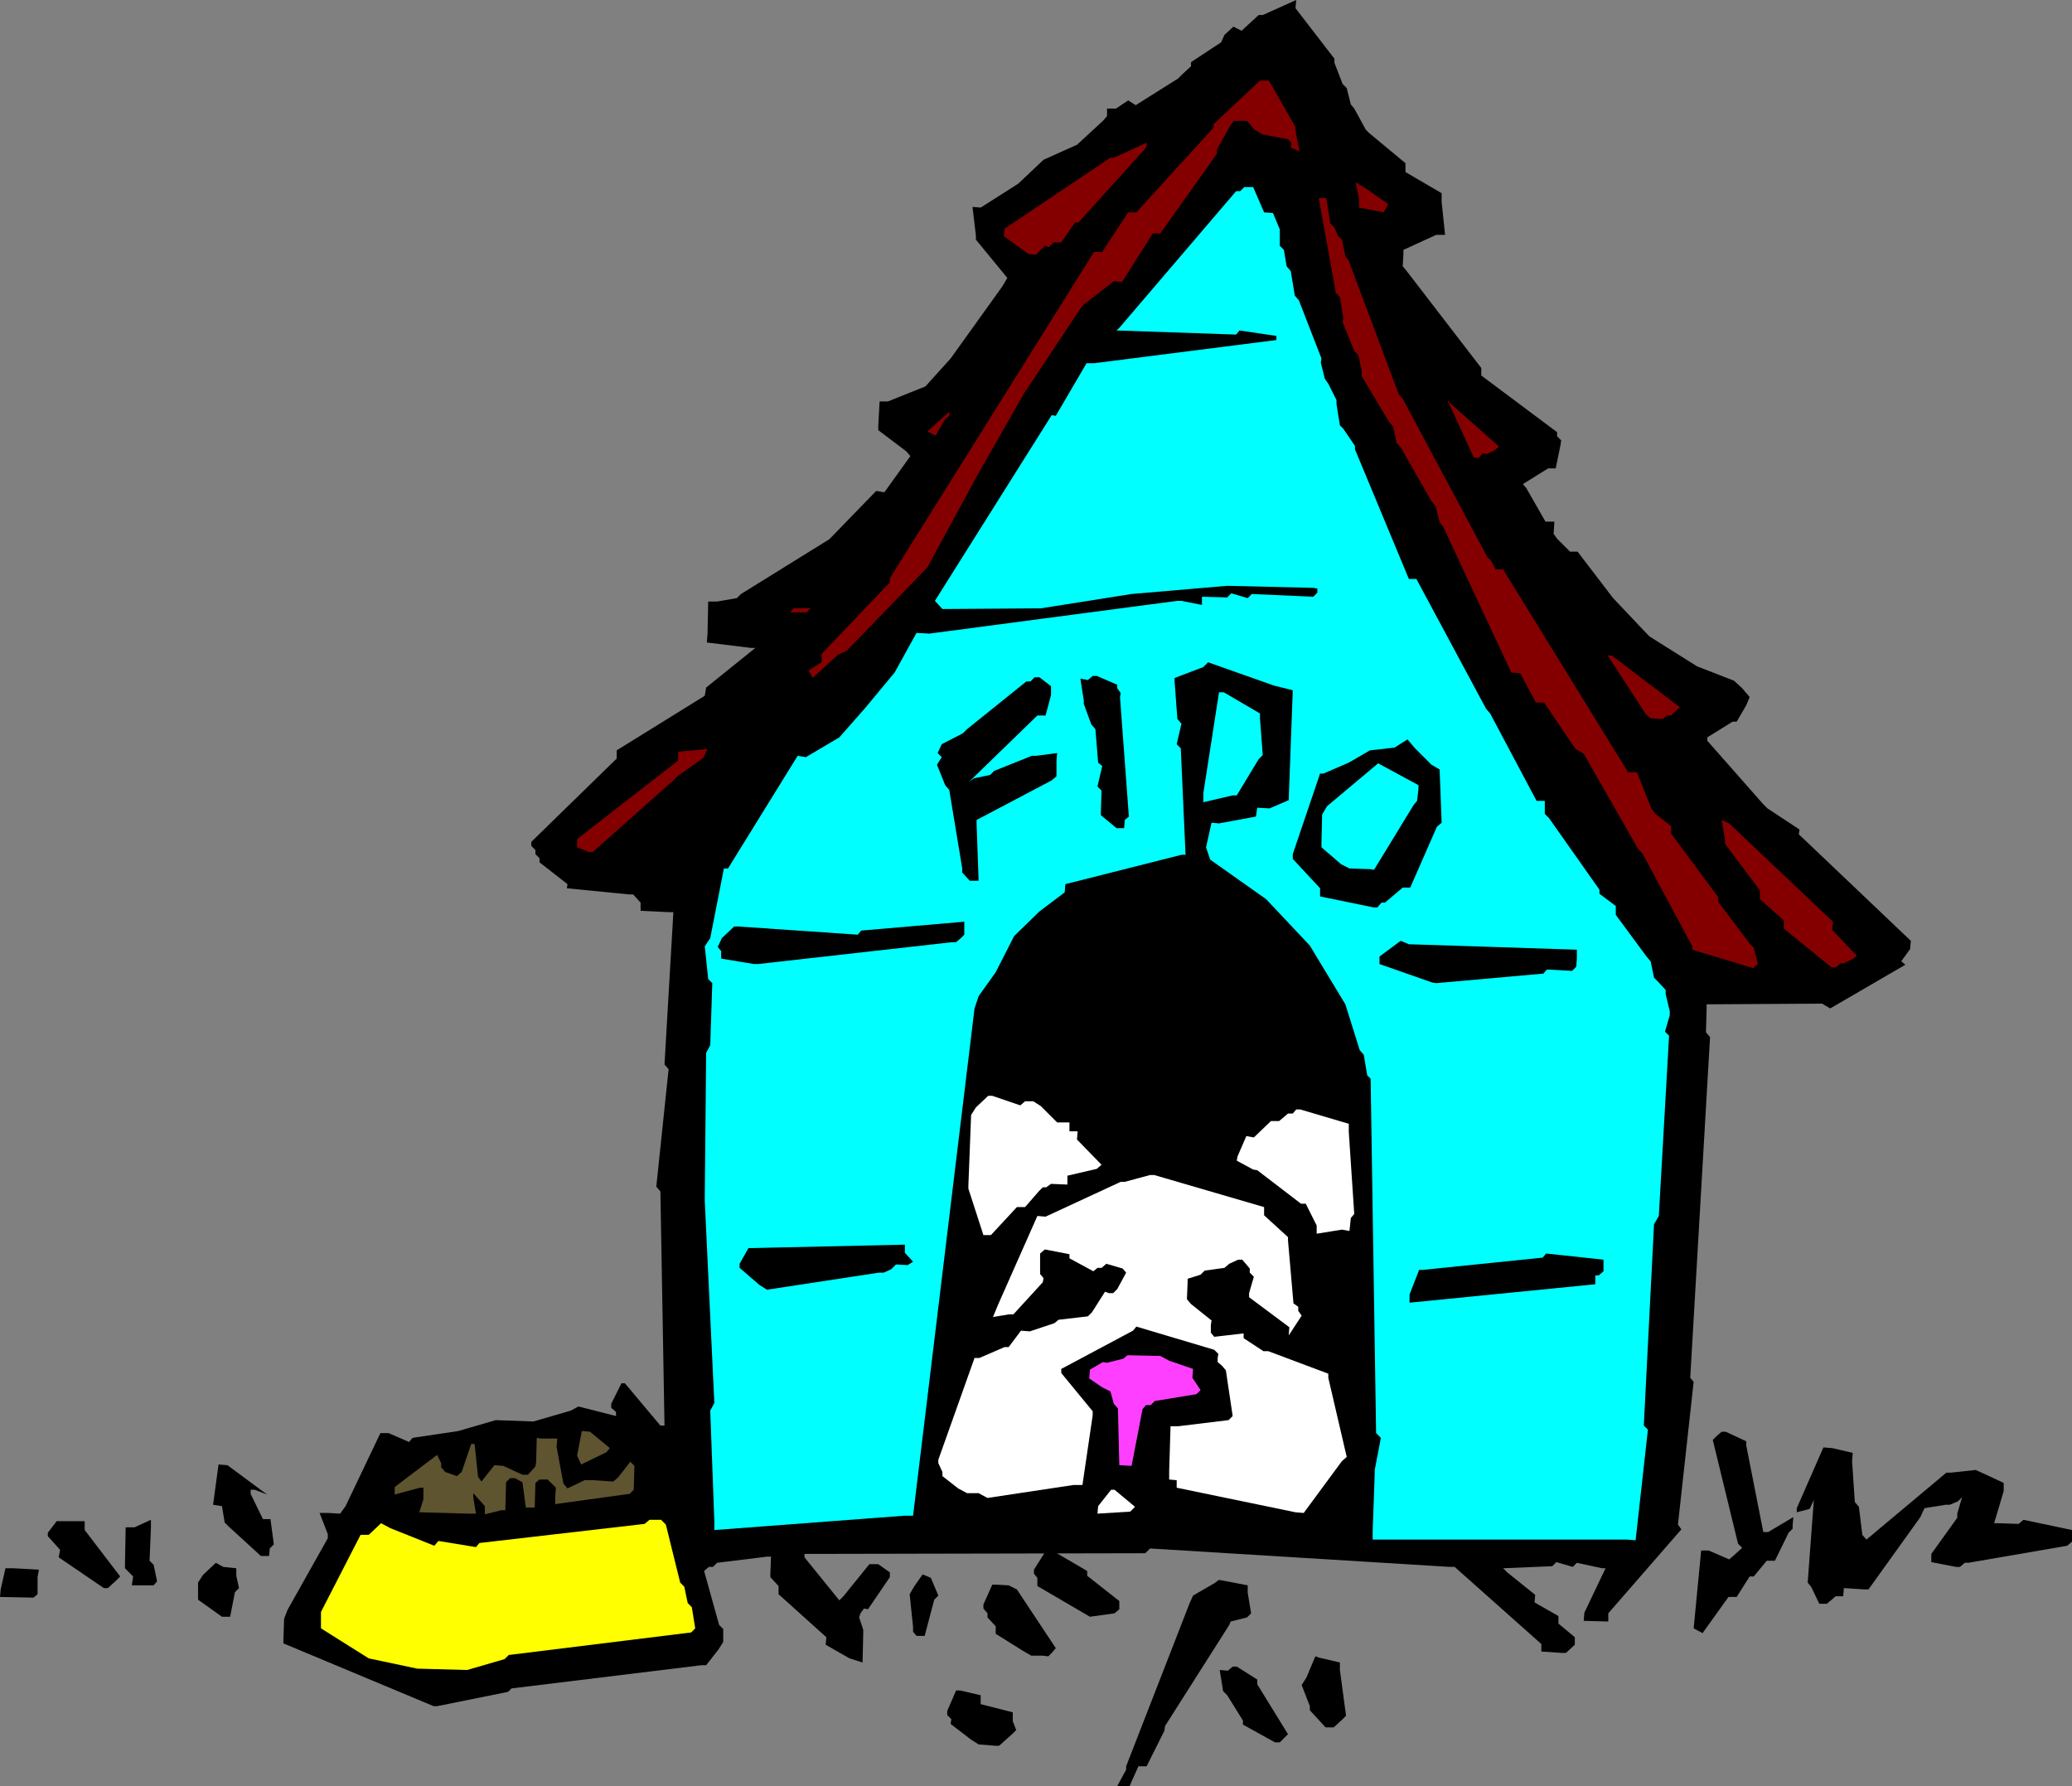<?xml version="1.0" encoding="UTF-8" standalone="no"?>
<svg
   version="1.0"
   width="129.724mm"
   height="111.826mm"
   id="svg43"
   sodipodi:docname="Dog - Fido.wmf"
   xmlns:inkscape="http://www.inkscape.org/namespaces/inkscape"
   xmlns:sodipodi="http://sodipodi.sourceforge.net/DTD/sodipodi-0.dtd"
   xmlns="http://www.w3.org/2000/svg"
   xmlns:svg="http://www.w3.org/2000/svg">
  <rect width="100%" height="100%" fill="#808080" stroke="none"/>
  <sodipodi:namedview
     id="namedview43"
     pagecolor="#ffffff"
     bordercolor="#000000"
     borderopacity="0.25"
     inkscape:showpageshadow="2"
     inkscape:pageopacity="0.0"
     inkscape:pagecheckerboard="0"
     inkscape:deskcolor="#d1d1d1"
     inkscape:document-units="mm" />
  <defs
     id="defs1">
    <pattern
       id="WMFhbasepattern"
       patternUnits="userSpaceOnUse"
       width="6"
       height="6"
       x="0"
       y="0" />
  </defs>
  <path
     style="fill:#000000;fill-opacity:1;fill-rule:evenodd;stroke:none"
     d="m 489.163,365.78 -23.432,4.039 h -0.808 l -1.131,0.969 h -0.97 l -5.818,-1.131 v -1.939 l 6.141,-8.563 v -0.969 l 1.131,-3.878 -0.97,0.969 -1.939,0.808 h -0.97 l -5.01,0.808 -0.97,2.1 -12.282,17.126 h -0.97 l -4.848,-0.323 -0.162,1.939 h -1.778 l -1.131,0.969 -0.97,0.808 h -1.778 l -1.939,-4.039 -0.808,-0.969 1.454,-19.549 -0.97,2.1 -3.07,0.808 v -0.969 l 6.302,-14.379 2.101,0.162 4.848,1.131 -0.162,1.939 0.646,9.694 0.97,1.131 0.808,6.624 0.97,1.131 18.907,-15.833 h 0.97 l 5.979,-0.646 1.778,0.808 4.848,2.262 v 1.939 l -2.262,7.593 h 0.97 l 4.848,0.162 1.131,-0.969 11.474,2.423 v 1.939 0.808 z"
     id="path1" />
  <path
     style="fill:#000000;fill-opacity:1;fill-rule:evenodd;stroke:none"
     d="m 450.863,228.289 -17.776,10.34 -1.939,-1.131 -27.31,0.162 v 0.969 l -0.162,5.655 0.97,1.131 -4.686,80.62 0.808,0.969 -3.717,33.767 0.808,1.131 -17.291,19.872 v 1.939 l -5.818,-0.162 0.162,-1.939 5.01,-10.502 h -0.808 l -5.979,-1.293 -0.97,0.969 -3.878,-1.131 -0.97,0.969 -11.635,0.485 0.97,0.969 6.626,5.332 -0.162,1.777 5.656,3.231 v 1.777 l 3.878,3.231 v 1.777 l -2.101,1.939 h -0.97 l -4.848,-0.323 v -1.777 l -20.523,-18.257 h -1.131 l -70.942,-4.362 -1.131,1.131 -80.638,0.162 v 0.808 l 8.242,10.179 0.97,-0.969 6.141,-7.593 h 2.101 l 2.747,1.939 v 1.131 l -5.171,7.593 -0.97,-0.162 -0.808,1.131 -0.323,0.969 0.97,2.908 v 0.969 l -0.162,6.786 -3.07,-0.969 -5.656,-3.231 0.162,-1.777 -11.312,-10.178 v -1.939 l -1.939,-2.1 v -0.808 l 0.162,-4.039 h -0.97 l -11.797,1.454 -0.97,0.969 h -0.97 l -1.131,0.969 3.555,12.764 0.97,0.969 v 3.07 l -1.131,1.777 -2.909,3.716 h -1.131 l -44.925,5.493 -0.808,0.808 -16.806,3.393 h -0.808 L 67.064,388.884 v -0.969 l 0.162,-4.847 0.808,-2.1 9.534,-16.964 v -0.969 l -1.939,-5.008 h 2.101 l 2.747,0.162 1.293,-1.777 8.242,-17.287 h 1.939 l 4.848,2.1 0.808,-0.969 10.827,-1.616 8.888,-2.585 8.888,0.323 8.888,-2.585 1.778,-0.969 8.888,2.262 v -0.969 l -1.131,-0.969 v -0.969 l 2.424,-4.847 h 0.808 l 8.403,10.017 h 0.97 l -0.97,-55.416 -0.97,-1.131 2.909,-27.789 -0.97,-1.131 2.101,-36.029 h -0.97 l -6.787,-0.323 v -1.939 l -1.778,-1.939 h -0.97 l -14.706,-1.454 0.162,-0.969 -6.626,-5.17 v -0.969 l -0.97,-0.969 v -0.969 l -0.97,-0.969 v -0.969 l 20.2,-19.711 v -1.939 l 20.846,-12.925 0.323,-1.939 11.635,-9.371 h -0.97 l -10.504,-1.293 0.162,-1.939 0.162,-7.755 h 2.101 l 4.686,-0.808 0.97,-0.969 20.846,-12.925 0.97,-0.969 10.181,-10.502 1.939,0.323 6.141,-8.563 -0.97,-1.131 -6.626,-5.008 v -0.969 l 0.323,-5.816 h 1.939 l 8.888,-3.554 5.979,-6.624 6.141,-8.563 6.141,-8.563 1.131,-1.939 -7.434,-9.048 v -0.969 l -0.808,-6.786 1.939,0.162 8.888,-5.655 5.979,-5.655 7.918,-3.554 6.141,-5.655 0.97,-1.131 v -1.777 h 2.101 l 2.909,-1.939 1.778,1.131 10.019,-6.301 0.97,-0.969 2.101,-1.939 v -0.969 l 7.11,-4.685 0.808,-1.777 2.101,-1.939 1.939,0.969 4.04,-3.716 h 0.97 L 306.716,0 l -0.162,1.939 9.211,11.956 v 0.969 l 1.939,5.008 0.97,0.969 0.97,3.878 0.808,0.969 2.747,5.008 0.808,0.808 8.565,7.109 v 2.1 l 8.565,5.008 v 2.1 l 0.808,7.755 h -2.101 l -7.757,3.554 v 0.969 l -0.162,2.908 0.808,0.969 17.776,23.104 v 1.777 l 17.938,13.41 v 0.969 l 0.97,0.969 -0.162,1.131 -1.131,5.493 h -1.778 l -5.979,3.716 0.808,0.969 4.525,7.917 h 2.101 l -0.162,2.908 0.808,1.131 3.07,3.07 h 1.778 l 8.403,10.986 8.565,9.048 11.312,7.109 8.726,3.393 1.939,1.777 1.778,2.1 -0.808,1.939 -2.262,3.878 h -0.97 l -5.979,3.716 v 0.808 l 13.251,15.025 0.97,0.969 7.595,5.008 -0.162,1.131 26.502,25.204 -0.162,1.939 -2.101,2.908 z"
     id="path2" />
  <path
     style="fill:#840000;fill-opacity:1;fill-rule:evenodd;stroke:none"
     d="m 438.259,226.997 -1.939,0.969 h -0.808 l -1.131,0.969 h -0.97 l -11.312,-9.209 v -1.939 l -5.656,-5.008 v -2.1 l -8.242,-10.986 v -0.808 l -0.808,-4.847 1.778,0.808 24.563,23.265 -0.162,1.939 5.818,6.139 z"
     id="path3" />
  <path
     style="fill:#000000;fill-opacity:1;fill-rule:evenodd;stroke:none"
     d="m 423.23,362.71 -3.232,6.624 h -1.939 l -3.07,3.716 h -0.97 l -3.07,4.847 h -1.939 l -6.141,8.563 -2.101,-1.131 1.778,-18.418 h 1.778 l 4.848,2.1 1.131,-0.969 1.939,-1.777 -0.97,-0.969 -5.979,-24.558 0.97,-0.969 1.131,-0.969 h 0.97 l 4.848,2.262 v 0.969 l 4.04,20.519 h 1.131 l 5.979,-3.554 -0.162,1.777 v 0.969 z"
     id="path4" />
  <path
     style="fill:#840000;fill-opacity:1;fill-rule:evenodd;stroke:none"
     d="m 414.827,229.097 -14.382,-4.362 v -0.808 l -11.797,-21.973 -0.97,-0.969 -12.928,-22.619 -1.939,-1.131 -7.434,-10.986 h -1.939 l -3.717,-6.947 -2.101,-0.162 -16.16,-34.575 -0.808,-0.969 -0.97,-3.878 -0.97,-1.131 -7.272,-12.764 -0.97,-0.969 -0.808,-3.878 -0.97,-1.131 -6.464,-10.825 v -1.131 l -0.808,-3.878 -0.97,-0.969 -2.747,-6.786 0.162,-0.969 -0.808,-5.008 -0.97,-0.969 -4.04,-22.457 h 1.778 l 0.97,5.978 0.97,0.969 0.808,1.939 0.97,0.969 0.808,3.878 0.808,1.131 11.797,31.505 0.97,1.131 20.038,37.483 0.97,0.969 0.97,1.939 h 1.778 l 29.573,47.984 h 2.101 l 3.394,8.563 0.97,1.293 3.717,2.908 v 1.777 l 11.15,15.025 v 1.131 l 7.434,9.855 0.97,0.969 0.97,3.878 z"
     id="path5" />
  <path
     style="fill:#00ffff;fill-opacity:1;fill-rule:evenodd;stroke:none"
     d="m 394.95,245.092 -2.424,42.653 -1.131,1.939 -2.424,47.661 0.97,0.969 -2.909,26.173 -1.939,-0.162 h -60.277 v -2.1 l 0.485,-13.571 v -0.808 l 1.454,-7.593 -1.131,-1.131 -1.293,-83.851 -0.808,-0.808 -0.808,-4.847 -0.97,-1.131 -3.394,-10.825 -8.403,-13.894 -10.342,-10.986 -13.251,-9.371 -0.97,-2.908 1.293,-5.816 1.778,0.162 8.726,-1.616 0.323,-2.1 2.909,0.162 4.525,-1.939 0.97,-26.012 -4.525,-1.131 -15.514,-5.493 -1.131,1.131 -6.787,2.585 v 0.969 l 0.646,8.724 0.97,1.131 -1.131,4.847 0.97,0.969 1.131,25.204 h -0.97 l -27.472,6.947 -0.162,1.939 -5.979,4.524 -5.979,5.816 -4.363,8.563 -4.04,5.655 -0.97,2.908 -14.544,120.042 h -2.101 l -44.925,3.393 v -2.1 l -0.97,-26.173 0.97,-1.777 -2.262,-47.823 v -0.969 l 0.323,-34.09 0.97,-1.777 0.485,-14.702 -0.97,-0.969 -0.808,-7.755 1.293,-1.939 3.232,-16.479 h 0.97 l 16.483,-26.658 1.939,0.323 7.918,-4.685 5.979,-6.786 7.11,-8.563 5.171,-9.371 3.07,0.162 58.661,-7.755 h 0.97 l 4.848,0.969 v -1.939 l 5.979,0.162 0.97,-0.969 3.878,1.131 0.97,-0.969 14.544,0.646 0.97,-0.969 v -0.969 l -0.97,-0.162 -20.362,-0.485 -22.624,1.939 -21.493,3.393 -23.27,0.162 -1.778,-1.939 27.634,-43.945 0.97,0.162 7.272,-12.44 h 1.778 l 43.147,-5.493 v -0.969 l -8.726,-1.293 -0.808,0.969 -28.28,-0.969 0.808,-0.808 27.472,-32.151 h 0.97 l 0.97,-0.969 h 2.101 l 2.586,5.978 2.101,0.162 1.616,3.878 v 0.969 2.908 l 0.97,0.969 0.646,3.878 0.97,1.131 0.97,5.816 0.97,1.131 5.333,13.733 -0.162,0.969 0.97,3.878 0.808,1.131 1.939,3.878 v 0.969 l 0.808,5.008 0.808,0.808 2.747,4.039 v 0.808 l 12.766,30.697 h 1.778 l 16.483,30.697 0.97,1.131 10.989,20.68 h 1.939 v 3.07 l 0.97,0.969 11.958,16.964 v 0.969 l 3.878,2.908 v 2.1 l 7.272,9.855 0.97,1.131 0.808,3.878 0.97,0.969 1.778,1.939 v 0.969 l 0.97,4.039 v 0.969 l -1.131,3.878 z"
     id="path6" />
  <path
     style="fill:#840000;fill-opacity:1;fill-rule:evenodd;stroke:none"
     d="m 396.404,168.349 -0.97,0.969 h -0.97 l -0.97,0.808 h -0.97 l -1.939,-0.162 -1.131,-0.969 -9.05,-13.894 h 0.97 l 16.16,12.279 z"
     id="path7" />
  <path
     style="fill:#000000;fill-opacity:1;fill-rule:evenodd;stroke:none"
     d="m 378.305,301.801 h -0.808 v 2.1 l -43.955,4.362 v -1.939 l 2.262,-5.816 h 0.808 l 28.442,-2.908 0.808,-0.969 13.574,1.454 v 1.939 0.808 z"
     id="path8" />
  <path
     style="fill:#000000;fill-opacity:1;fill-rule:evenodd;stroke:none"
     d="m 372.003,229.743 -5.979,-0.323 -0.808,0.969 -25.371,2.262 -0.97,-0.162 -12.443,-4.362 v -1.777 l 5.01,-3.716 1.939,0.808 39.754,1.293 v 2.1 l -0.162,1.939 z"
     id="path9" />
  <path
     style="fill:#840000;fill-opacity:1;fill-rule:evenodd;stroke:none"
     d="m 353.58,106.632 -1.778,0.808 -0.97,-0.162 -0.97,1.131 -1.131,-0.162 -6.302,-13.733 0.97,1.131 11.312,10.017 z"
     id="path10" />
  <path
     style="fill:#000000;fill-opacity:1;fill-rule:evenodd;stroke:none"
     d="m 340.006,195.654 -6.302,14.379 h -1.778 l -4.202,3.554 h -0.808 l -0.97,1.131 h -0.97 l -12.605,-2.585 v -1.939 l -6.464,-6.947 v -1.131 l 6.464,-19.064 h 0.808 l 5.979,-2.585 5.01,-2.908 5.818,-0.646 3.07,-1.939 1.778,2.1 3.878,3.878 1.939,1.131 0.485,12.602 z"
     id="path11" />
  <path
     style="fill:#00ffff;fill-opacity:1;fill-rule:evenodd;stroke:none"
     d="m 334.512,190.483 -9.373,15.349 -0.97,-0.162 -4.848,-0.162 -1.939,-0.969 -4.686,-4.039 v -0.969 l 0.162,-6.786 1.131,-1.939 12.12,-10.179 1.778,0.969 7.757,4.201 v 0.969 l -0.323,2.747 z"
     id="path12" />
  <path
     style="fill:#000000;fill-opacity:1;fill-rule:evenodd;stroke:none"
     d="m 317.544,406.979 -1.939,1.777 h -1.939 l -3.717,-4.039 v -0.969 l -1.939,-5.008 1.131,-1.777 2.101,-5.008 0.97,0.323 4.848,1.131 v 1.777 l 1.454,10.825 z"
     id="path13" />
  <path
     style="fill:#ffffff;fill-opacity:1;fill-rule:evenodd;stroke:none"
     d="m 317.544,345.746 -9.05,12.279 -1.939,-0.162 -28.118,-5.816 v -1.777 l -1.778,-0.162 v -1.939 l 0.323,-10.663 h 1.778 l 11.958,-1.454 0.97,-0.969 -1.616,-10.825 -0.97,-1.131 -0.97,-0.808 v -0.969 l 0.162,-0.969 -0.97,-0.969 -18.422,-5.493 -0.808,0.969 -16.968,9.048 v 0.969 l 7.434,9.048 v 0.969 l -2.424,16.479 h -2.101 l -20.362,3.07 -2.101,-1.131 h -2.747 l -2.101,-1.131 -3.717,-2.908 v -0.969 l -0.97,-2.1 v -0.808 l 8.565,-24.073 h 1.131 l 5.979,-2.585 h 0.97 l 2.909,-3.878 2.101,0.162 5.818,-1.939 0.97,-0.808 6.949,-0.808 0.97,-0.969 3.07,-4.847 0.97,0.323 h 0.97 l 0.97,-0.969 2.101,-3.878 -0.808,-0.969 -3.878,-1.131 -1.131,0.969 h -0.97 l -0.97,0.808 -5.656,-3.07 v -0.969 l -5.818,-1.131 -1.131,0.969 v 3.878 0.969 l 0.808,0.969 -0.162,0.969 -6.949,7.593 h -0.97 l -3.878,0.646 1.131,-2.747 9.373,-21.165 1.939,0.162 17.776,-8.24 h 0.97 l 5.979,-1.616 h 0.97 l 26.018,7.593 v 1.939 l 5.656,5.17 v 0.808 l 1.293,14.864 1.131,0.808 v 0.969 l 0.808,1.131 -3.07,4.685 0.162,-1.939 -9.534,-7.109 v -0.969 l 1.131,-3.878 -0.97,-0.969 v -0.969 l -0.808,-0.969 -0.97,-1.131 h -0.97 l -2.101,0.969 -1.131,0.969 -4.686,0.646 -0.97,0.969 -3.07,0.969 v 0.808 l -0.162,4.039 0.97,1.131 4.848,3.878 -0.162,1.131 v 1.777 l 0.808,0.969 6.949,-0.808 v 1.131 l 4.686,3.07 h 1.131 l 14.221,5.332 v 0.969 l 4.363,18.741 z"
     id="path14" />
  <path
     style="fill:#ffffff;fill-opacity:1;fill-rule:evenodd;stroke:none"
     d="m 319.644,288.229 -0.323,3.07 -1.778,-0.323 -5.979,0.969 v -1.939 l -2.586,-5.17 h -1.131 l -10.342,-7.917 -0.97,-0.162 -3.878,-2.1 0.162,-0.969 2.101,-4.847 1.778,0.323 4.04,-3.878 h 1.939 l 2.101,-1.777 h 1.131 l 0.808,-0.969 h 0.97 l 11.474,3.393 v 1.939 l 1.293,19.388 z"
     id="path15" />
  <path
     style="fill:#840000;fill-opacity:1;fill-rule:evenodd;stroke:none"
     d="m 327.401,50.246 -5.818,-1.131 v -2.1 l -0.808,-3.878 1.939,1.131 5.818,4.039 z"
     id="path16" />
  <path
     style="fill:#000000;fill-opacity:1;fill-rule:evenodd;stroke:none"
     d="m 303.808,411.341 -0.97,0.969 h -1.131 l -7.595,-4.201 v -0.969 l -3.717,-5.978 -0.97,-0.969 -0.808,-5.008 1.939,0.162 1.131,-0.969 h 0.97 l 4.848,3.07 v 1.131 l 7.272,11.794 z"
     id="path17" />
  <path
     style="fill:#000000;fill-opacity:1;fill-rule:evenodd;stroke:none"
     d="m 295.081,382.744 -3.878,0.969 -0.323,0.808 -15.19,23.911 -0.162,1.131 -4.202,8.401 h -1.939 l -2.101,4.685 h -2.909 l 2.101,-3.878 v -0.808 l 15.029,-38.614 0.808,-1.777 5.01,-2.908 1.131,-0.808 6.787,1.293 v 1.777 l 0.808,4.847 z"
     id="path18" />
  <path
     style="fill:#840000;fill-opacity:1;fill-rule:evenodd;stroke:none"
     d="m 305.424,34.898 0.162,-1.131 -0.808,-0.808 -5.979,-1.131 -1.939,-1.131 -1.778,-2.1 h -0.97 -2.101 l -0.808,0.969 -3.232,5.816 v 0.969 l -13.413,18.903 h -1.778 l -7.272,11.471 -1.939,-0.162 -7.11,5.493 -0.808,0.969 -13.413,20.195 -11.312,19.872 -11.474,21.165 -19.069,19.711 -2.101,0.969 -5.979,5.493 -0.97,-1.777 3.07,-1.939 v -1.939 l 16.16,-16.964 v -0.969 l 48.318,-77.227 h 1.939 l 6.141,-9.371 h 1.939 l 18.261,-20.034 v -0.808 l 10.989,-10.34 h 2.101 l 6.302,10.986 v 0.969 l 0.97,4.847 z"
     id="path19" />
  <path
     style="fill:#00ffff;fill-opacity:1;fill-rule:evenodd;stroke:none"
     d="m 297.828,179.659 -5.171,8.563 h -0.97 l -6.949,1.616 v -2.1 l 3.717,-23.911 h 1.131 l 8.565,5.008 v 1.131 l 0.646,8.724 z"
     id="path20" />
  <path
     style="fill:#ff3fff;fill-opacity:1;fill-rule:evenodd;stroke:none"
     d="m 283.123,329.913 -9.858,1.616 -0.97,0.969 h -1.131 l -0.808,0.969 -2.586,13.41 -2.909,-0.162 -0.323,-13.41 -0.97,-1.131 -0.808,-2.908 -1.939,-0.969 -3.07,-2.1 0.162,-2.1 3.07,-1.777 0.97,0.162 3.878,-0.969 0.97,-0.808 7.757,0.162 2.101,1.131 5.656,1.939 -0.162,2.1 1.939,2.908 z"
     id="path21" />
  <path
     style="fill:#ffffff;fill-opacity:1;fill-rule:evenodd;stroke:none"
     d="m 267.448,357.702 -7.757,0.485 0.162,-1.777 3.07,-3.878 h 0.808 l 4.848,4.039 z"
     id="path22" />
  <path
     style="fill:#000000;fill-opacity:1;fill-rule:evenodd;stroke:none"
     d="m 263.731,381.775 -5.818,0.808 -1.939,-1.131 -10.504,-6.139 v -1.939 l -0.808,-0.969 v -0.969 l 3.07,-4.847 0.97,0.162 8.565,5.008 v 1.131 l 7.595,5.978 v 1.131 0.808 z"
     id="path23" />
  <path
     style="fill:#000000;fill-opacity:1;fill-rule:evenodd;stroke:none"
     d="m 266.155,194.038 -0.162,1.939 h -1.778 l -3.717,-3.07 v -0.969 l 0.162,-4.847 -0.97,-0.969 1.131,-4.847 -0.97,-0.808 -0.646,-7.917 -0.97,-1.131 -1.778,-4.847 v -0.808 l -0.808,-5.17 1.778,0.323 1.131,-0.969 h 0.97 l 4.848,2.1 v 0.808 l 0.808,1.131 -0.162,0.969 2.101,28.274 z"
     id="path24" />
  <path
     style="fill:#840000;fill-opacity:1;fill-rule:evenodd;stroke:none"
     d="m 270.518,35.706 -15.352,16.964 h -0.808 l -3.232,4.685 h -1.778 l -1.131,1.131 -0.97,-0.323 -2.101,2.1 -1.778,-0.162 -5.818,-4.201 0.162,-1.777 25.048,-16.803 h 0.808 l 7.757,-3.554 v 0.969 z"
     id="path25" />
  <path
     style="fill:#ffffff;fill-opacity:1;fill-rule:evenodd;stroke:none"
     d="m 259.529,276.597 -6.949,1.616 v 2.1 l -3.878,-0.162 -1.131,0.808 h -0.808 l -0.97,0.969 -3.232,3.716 h -1.939 l -6.141,6.624 h -1.778 l -3.555,-10.986 v -0.808 l 0.646,-16.641 1.131,-1.777 2.909,-2.747 h 0.97 l 6.626,2.262 1.131,-0.969 h 1.939 l 1.778,1.131 3.878,3.878 h 0.97 1.939 v 2.1 h 1.939 l -0.162,1.939 5.818,5.978 z"
     id="path26" />
  <path
     style="fill:#000000;fill-opacity:1;fill-rule:evenodd;stroke:none"
     d="m 248.864,391.145 -0.808,0.808 -1.293,-0.162 h -2.747 l -1.939,-1.131 -6.464,-4.039 v -1.777 l -1.939,-2.1 v -0.969 l -0.97,-1.131 v -0.969 l 2.101,-4.685 h 0.97 l 2.909,0.162 1.939,0.969 9.211,13.894 z"
     id="path27" />
  <path
     style="fill:#000000;fill-opacity:1;fill-rule:evenodd;stroke:none"
     d="m 248.864,184.667 -17.776,9.371 v 0.808 l 0.485,13.571 h -2.101 l -1.778,-1.939 v -0.969 l -3.07,-18.58 -0.97,-1.131 -1.939,-4.847 1.131,-1.777 -0.97,-0.969 0.97,-2.1 5.01,-2.585 0.97,-0.969 14.059,-11.309 h 0.97 l 0.97,-0.969 h 1.131 l 2.747,2.1 v 2.1 l -1.293,4.847 h -1.939 l -16.16,15.672 1.131,-0.808 3.878,-0.808 0.97,-0.969 8.888,-3.554 h 0.97 l 5.01,-0.646 -0.162,1.777 v 3.716 z"
     id="path28" />
  <path
     style="fill:#000000;fill-opacity:1;fill-rule:evenodd;stroke:none"
     d="m 239.653,410.21 -3.232,2.908 h -0.808 l -4.04,-0.323 -1.778,-1.131 -4.848,-3.716 0.162,-1.131 -0.97,-0.969 v -0.969 l 2.101,-4.847 h 0.97 l 4.848,1.131 v 2.1 l 7.595,1.939 v 2.1 l 0.808,2.1 z"
     id="path29" />
  <path
     style="fill:#000000;fill-opacity:1;fill-rule:evenodd;stroke:none"
     d="m 227.371,221.988 -1.131,0.969 h -0.97 l -45.894,5.17 h -0.97 l -7.757,-1.292 v -1.777 l -0.808,-0.969 0.97,-2.1 2.909,-2.747 h 0.97 l 28.28,1.939 0.808,-0.969 24.402,-2.1 v 1.939 1.131 z"
     id="path30" />
  <path
     style="fill:#000000;fill-opacity:1;fill-rule:evenodd;stroke:none"
     d="m 221.069,378.543 -2.262,8.563 h -1.939 l -0.808,-0.969 v -1.131 l -0.808,-7.755 1.131,-1.939 1.939,-2.747 1.939,0.808 1.778,4.201 z"
     id="path31" />
  <path
     style="fill:#840000;fill-opacity:1;fill-rule:evenodd;stroke:none"
     d="m 223.654,99.2 -2.262,3.878 -1.939,-0.969 5.171,-4.685 v 0.969 z"
     id="path32" />
  <path
     style="fill:#000000;fill-opacity:1;fill-rule:evenodd;stroke:none"
     d="m 214.766,299.377 -2.747,-0.162 -1.131,1.131 -1.778,0.808 h -1.131 l -26.502,4.039 -1.778,-1.131 -4.686,-4.039 v -0.969 l 2.101,-3.716 h 0.97 l 36.037,-0.808 v 1.939 l 1.939,2.1 z"
     id="path33" />
  <path
     style="fill:#840000;fill-opacity:1;fill-rule:evenodd;stroke:none"
     d="m 190.849,144.923 h -3.878 l 0.808,-0.969 h 4.04 z"
     id="path34" />
  <path
     style="fill:#ffff00;fill-opacity:1;fill-rule:evenodd;stroke:none"
     d="m 163.539,386.299 -43.147,5.332 -0.97,0.969 -8.888,2.585 -11.797,-0.323 -11.474,-2.423 -11.312,-7.109 v -3.878 l 9.373,-18.257 h 1.939 l 2.909,-2.747 2.101,1.131 10.504,4.201 0.97,-1.131 8.888,1.454 0.808,-0.969 39.107,-4.524 1.131,-0.969 h 2.747 l 1.131,1.131 3.394,13.733 0.97,0.969 0.808,3.878 0.97,0.969 0.808,5.008 z"
     id="path35" />
  <path
     style="fill:#840000;fill-opacity:1;fill-rule:evenodd;stroke:none"
     d="m 166.448,179.336 -6.141,4.362 -0.97,0.969 -19.069,16.964 h -0.97 l -2.747,-1.131 v -1.939 l 23.917,-18.58 v -2.1 l 6.949,-0.646 z"
     id="path36" />
  <path
     style="fill:#5e5430;fill-opacity:1;fill-rule:evenodd;stroke:none"
     d="m 148.995,353.501 -17.614,2.423 v -1.777 l 0.162,-2.1 -0.97,-0.969 -0.97,-0.969 h -1.131 -0.808 l -0.97,0.808 -0.162,5.816 h -2.101 l -0.808,-5.978 -1.778,-0.969 h -1.131 l -0.97,0.969 -0.162,6.624 h -0.97 l -3.878,0.969 v -1.939 l -2.747,-3.07 v 0.969 l 0.646,3.878 h -1.778 l -11.635,-0.323 0.97,-3.07 v -2.747 h -0.808 l -5.979,1.616 v -1.777 l 10.019,-7.593 0.97,1.939 v 0.969 l 0.97,1.131 2.747,0.969 1.131,-0.969 2.262,-6.624 h 0.808 l 0.808,7.755 0.808,1.131 3.07,-3.878 2.101,0.162 4.525,2.1 h 1.293 l 1.778,-1.939 0.162,-0.969 0.162,-5.816 0.97,0.162 h 3.878 l -0.162,1.939 1.616,8.724 0.97,1.131 4.04,-1.939 h 1.939 l 4.848,0.323 1.131,-0.969 2.909,-3.716 0.97,0.969 -0.162,5.655 z"
     id="path37" />
  <path
     style="fill:#5e5430;fill-opacity:1;fill-rule:evenodd;stroke:none"
     d="m 143.501,343.646 -5.979,2.908 -0.97,-2.1 1.131,-5.816 1.939,0.162 4.686,3.878 z"
     id="path38" />
  <path
     style="fill:#000000;fill-opacity:1;fill-rule:evenodd;stroke:none"
     d="m 63.832,366.426 -0.162,1.777 H 61.731 l -7.595,-6.947 -0.97,-0.969 -0.646,-3.878 -2.101,-0.323 1.293,-9.532 2.101,0.162 9.373,6.947 -2.909,-1.131 h -0.97 v 0.969 l 2.909,5.978 h 1.778 l 0.808,5.978 z"
     id="path39" />
  <path
     style="fill:#000000;fill-opacity:1;fill-rule:evenodd;stroke:none"
     d="m 55.59,376.766 -1.131,5.816 h -1.939 l -5.656,-4.039 v -0.969 -3.07 l 1.131,-1.777 3.07,-2.908 1.778,0.969 3.07,0.323 v 1.777 l 0.646,2.908 z"
     id="path40" />
  <path
     style="fill:#000000;fill-opacity:1;fill-rule:evenodd;stroke:none"
     d="m 36.36,375.151 h -5.171 l 0.323,-2.1 -1.939,-1.939 v -0.969 l 0.162,-8.724 h 2.101 l 3.878,-1.777 v 1.939 l -0.323,7.755 0.97,0.969 0.808,3.878 z"
     id="path41" />
  <path
     style="fill:#000000;fill-opacity:1;fill-rule:evenodd;stroke:none"
     d="m 27.472,374.02 -1.939,1.777 h -0.97 l -10.666,-7.27 0.323,-1.777 -2.909,-3.231 v -0.808 l 2.101,-2.747 h 0.97 5.656 v 2.1 l 8.403,10.986 z"
     id="path42" />
  <path
     style="fill:#000000;fill-opacity:1;fill-rule:evenodd;stroke:none"
     d="M 7.918,378.059 0,377.897 l 0.162,-1.777 1.131,-5.008 h 1.939 l 5.979,0.323 -0.323,1.777 v 4.039 z"
     id="path43" />
</svg>
